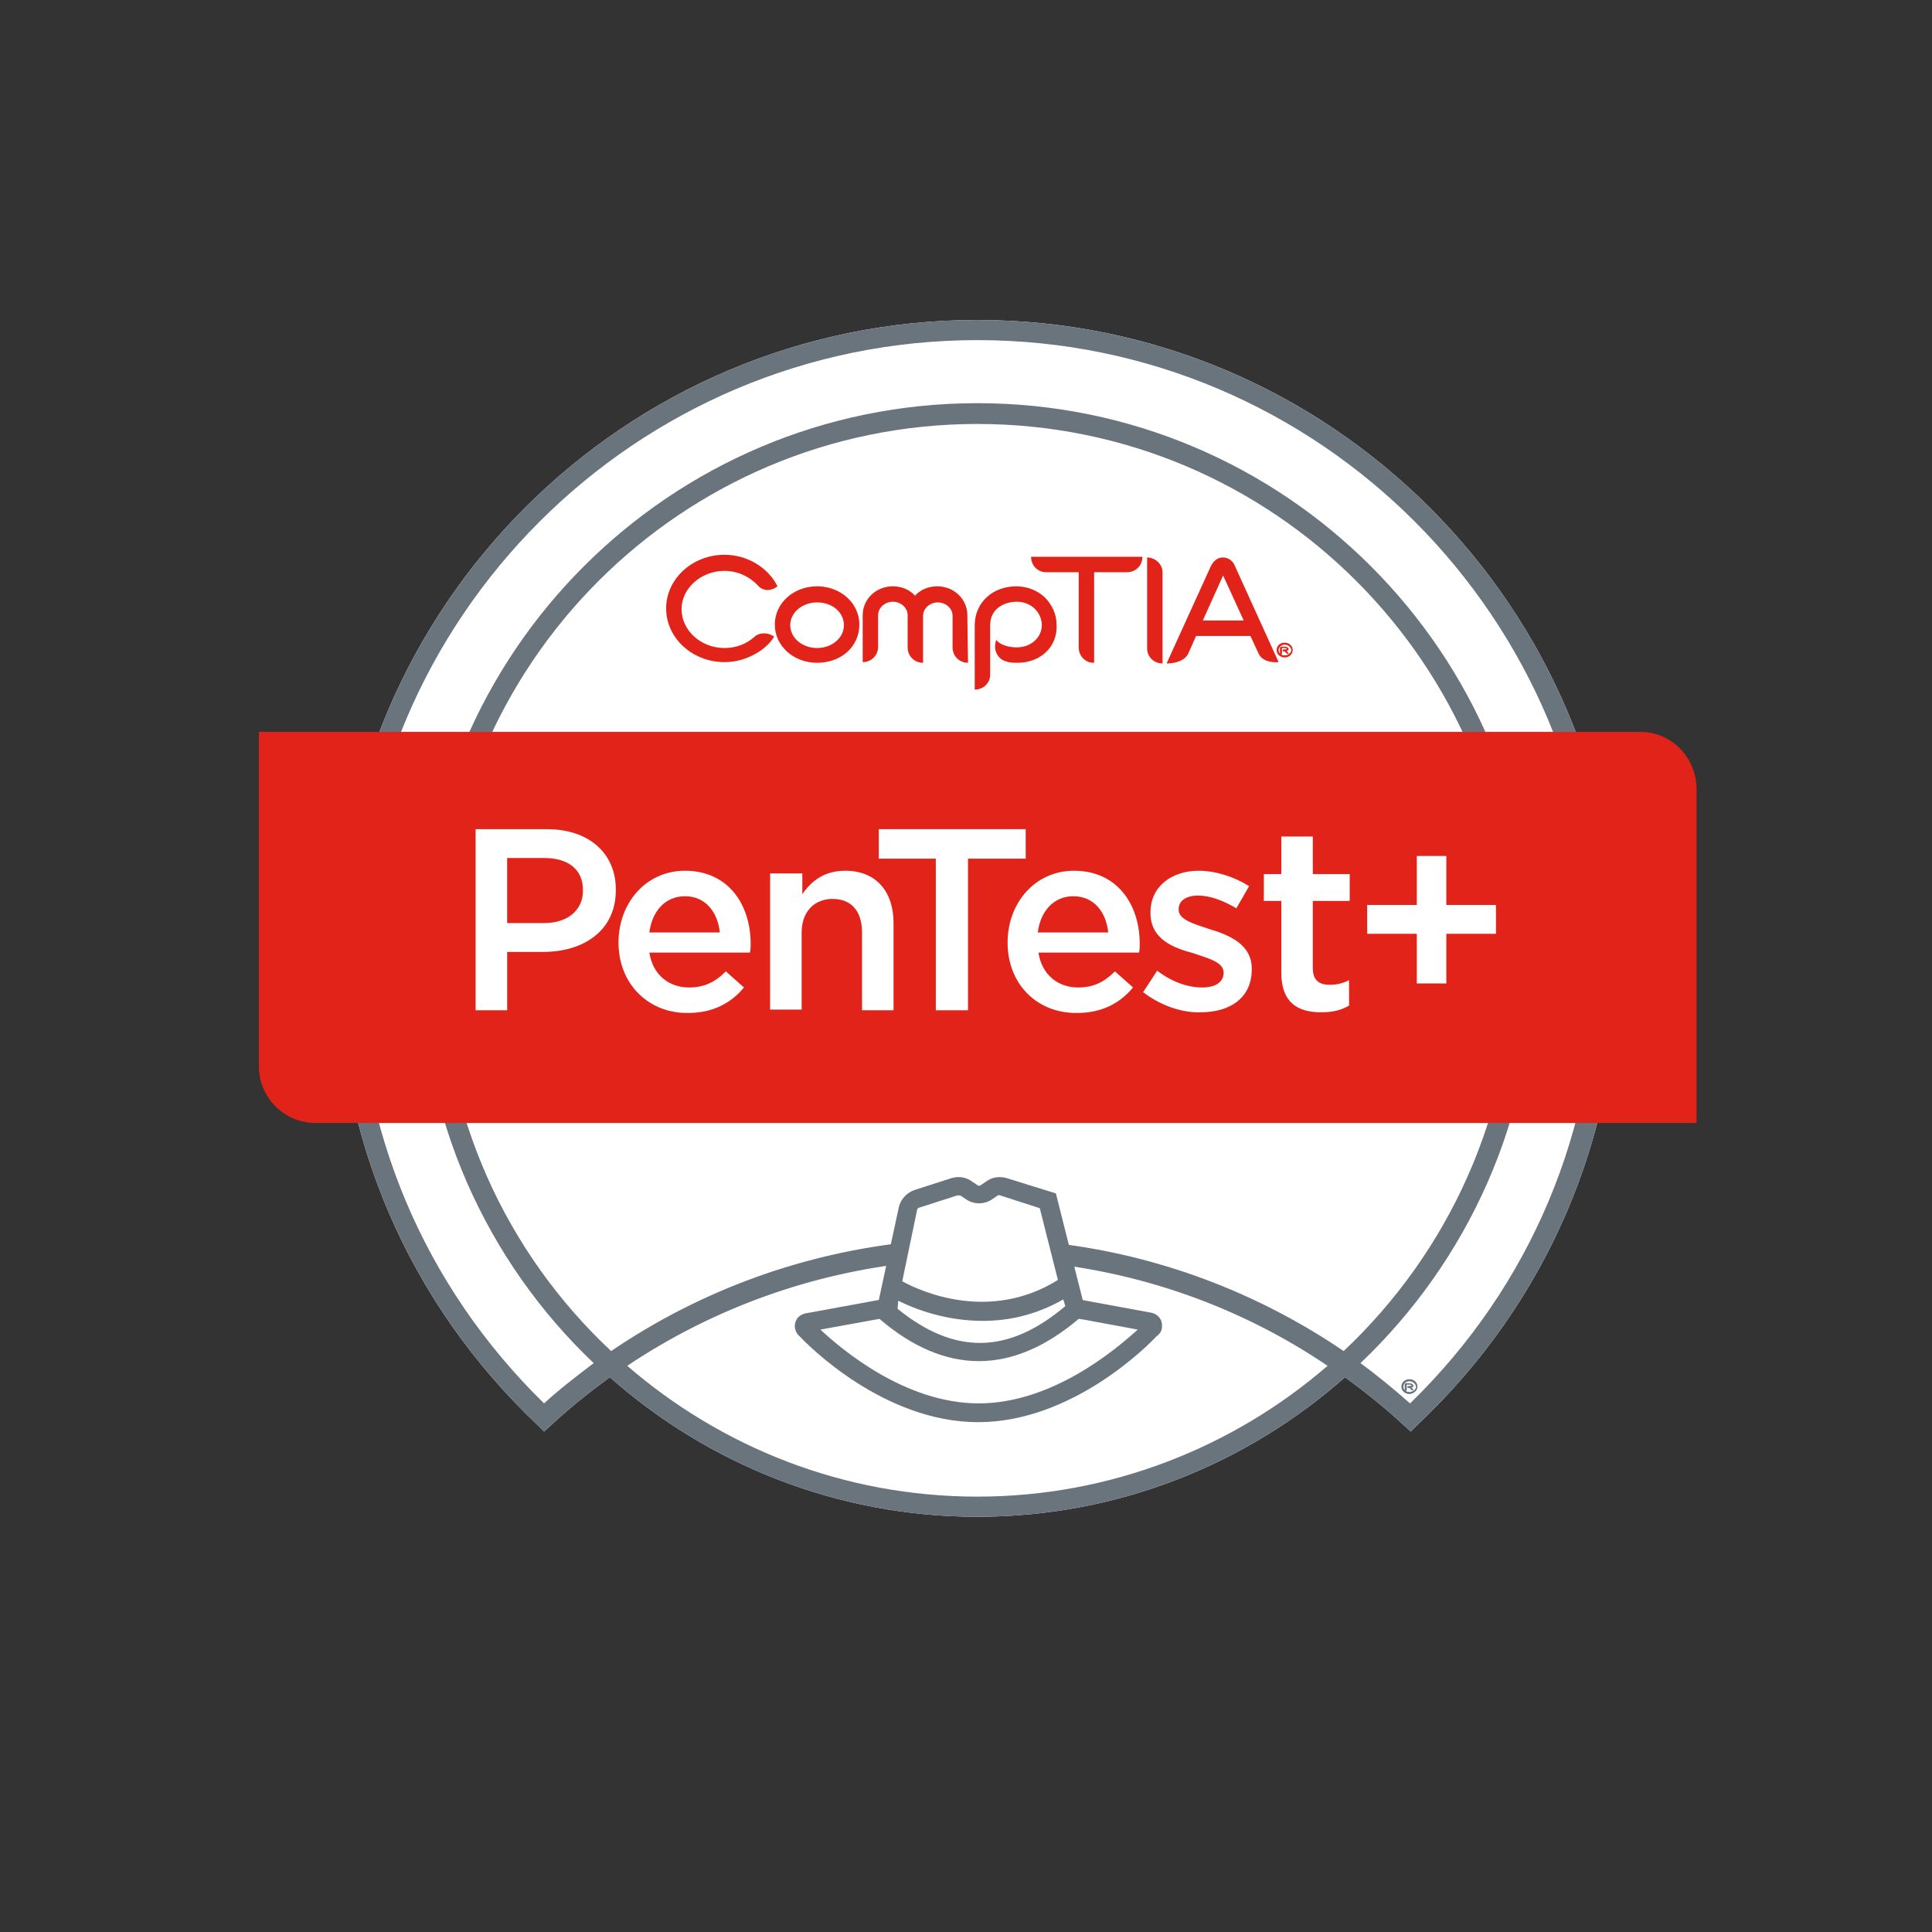 <svg xmlns="http://www.w3.org/2000/svg" xmlns:xlink="http://www.w3.org/1999/xlink" id="Layer_2" x="0px" y="0px" viewBox="0 0 288 288" style="enable-background:new 0 0 288 288;" xml:space="preserve"><rect x="0" y="0" width="288" height="288" fill="#333333" stroke="none"/>  <style type="text/css">	.st0{fill:#FFFFFF;}	.st1{fill:#E2231A;}	.st2{fill:#6A747C;}	.st3{fill-rule:evenodd;clip-rule:evenodd;fill:#FFFFFF;}</style>  <g>    <path class="st0" d="M145.7,47.7c-52.6,0-95.4,42.8-95.4,95.4c0,26.5,10.6,51.1,29.8,69.3l1,1l1.1-1c2.8-2.6,5.7-4.9,8.7-7.1  c14.6,12.9,33.8,20.8,54.8,20.8c21,0,40.2-7.9,54.8-20.8c3,2.2,5.9,4.5,8.7,7.1l1.1,1l1-1c19.3-18.2,29.9-42.9,29.9-69.3  C241.1,90.5,198.3,47.7,145.7,47.7z"></path>    <g>      <path class="st1" d="M121.8,89.8c-2.2,0-4,1.5-4,3.4c0,1.9,1.8,3.4,4,3.4c2.2,0,4-1.5,4-3.4C125.8,91.3,124.1,89.8,121.8,89.8    M121.8,98.8c-3.5,0-6.3-2.5-6.3-5.7c0-3.2,2.8-5.7,6.3-5.7c3.5,0,6.3,2.5,6.3,5.7C128.1,96.4,125.4,98.8,121.8,98.8"></path>      <path class="st1" d="M144.3,98.8c-1.3,0-2.3-1-2.3-2.3l0-4.7c0-1.1-1-2-2.2-2c-1.2,0-2.2,0.9-2.2,2l0,7c-1.3,0-2.3-1-2.3-2.3   l0-4.8c0-1.1-1-2-2.2-2c-1.2,0-2.2,0.9-2.2,2l0,4.7c0,1.3-1,2.3-2.3,2.3l0-7c0-2.4,2-4.3,4.5-4.3c1.3,0,2.5,0.5,3.3,1.4   c0.8-0.9,2-1.4,3.3-1.4c2.5,0,4.5,1.9,4.5,4.3L144.3,98.8z"></path>      <path class="st1" d="M151.7,98.8c-0.6,0-1.2,0-1.7-0.2c-1.2-0.3-1.9-1.6-1.6-2.8c0-0.1,0.1-0.3,0.1-0.4l0,0   c0.6,0.7,1.7,1.1,3.1,1.1c2.1,0,3.7-1.5,3.7-3.3c0-1.9-1.6-3.5-3.7-3.5c-2,0-4,1.1-4,3.5l0,7.4c0,1.2-1,2.2-2.3,2.2l0-9.6   c0-3.3,2.6-5.8,6.2-5.8c1.6,0,3.1,0.6,4.2,1.6c1.1,1.1,1.8,2.5,1.8,4.1C157.7,96.4,155.1,98.8,151.7,98.8"></path>      <path class="st1" d="M168,85.3l-4.9,0l0,13.5H163c-1.2,0-2.2-1-2.2-2.3l0-11.2l-4.9,0c-1.2,0-2.2-1-2.2-2.3l16.6,0   C170.3,84.3,169.3,85.3,168,85.3"></path>      <path class="st1" d="M182.5,85.4l-3.2,7.1l6.1,0l-3.3-7.2L182.5,85.4z M187.6,97.4l-1.2-2.6l-8.1,0l-1.2,2.7   c-0.6,1.1-2.1,1.4-3.2,1.4l6.6-14.5c0.4-0.8,1-1.3,1.8-1.3c0.8,0,1.5,0.5,1.8,1.3l6.5,14.3C189.4,98.8,188.1,98.5,187.6,97.4"></path>      <path class="st1" d="M113,87.3c-1.2-1.3-3-2.2-5-2.2c-3.5,0-6.4,2.6-6.4,5.7c0,3.2,2.9,5.8,6.4,5.8c1.7,0,3.3-0.6,4.5-1.7   c0.8-0.7,2.1-0.6,2.9,0c-0.6,1-1.5,1.8-2.5,2.4c-1.5,0.9-3.1,1.4-4.9,1.4c-4.8,0-8.7-3.6-8.7-8c0-4.4,3.9-8,8.7-8   c3.4,0,6.5,1.9,7.9,4.7C114.9,88.2,113.7,88.1,113,87.3"></path>      <path class="st1" d="M191.9,97c0,0-0.1,0-0.1,0c0,0,0.1,0.1,0.3,0.4l0,0c-0.1,0.1-0.2,0.1-0.3,0c-0.3-0.3-0.3-0.3-0.3-0.3h-0.3V97   c0-0.1,0.1-0.2,0.2-0.2h0.1c0.1,0,0.2,0,0.2,0c0,0,0.1,0,0.1-0.1c0,0,0-0.1-0.3-0.1h-0.4v0.8c0,0.1-0.1,0.2-0.2,0.2h-0.1v-1   c0-0.1,0.1-0.2,0.2-0.2h0.5c0.5,0,0.6,0.3,0.6,0.4C192.1,96.8,192.1,96.9,191.9,97 M191.5,96.1c-0.5,0-0.9,0.4-0.9,0.8   c0,0.5,0.4,0.8,0.9,0.8c0.5,0,1-0.4,1-0.8C192.4,96.4,192,96.1,191.5,96.1 M191.5,98c-0.7,0-1.2-0.5-1.2-1.1   c0-0.6,0.5-1.1,1.2-1.1c0.7,0,1.2,0.5,1.2,1.1C192.7,97.5,192.2,98,191.5,98"></path>      <path class="st1" d="M171,83.1l0,13.6c0,1.2,1,2.2,2.3,2.2l0-13.6C173.3,84.1,172.2,83.1,171,83.1"></path>    </g>    <path class="st2" d="M145.7,47.7c-52.6,0-95.4,42.8-95.4,95.4c0,26.5,10.6,51.1,29.8,69.3l1,1l1.1-1c2.8-2.6,5.7-4.9,8.7-7.1  c14.6,12.9,33.8,20.8,54.8,20.8c21,0,40.2-7.9,54.8-20.8c3,2.2,5.9,4.5,8.7,7.1l1.1,1l1-1c19.3-18.2,29.9-42.9,29.9-69.3  C241.1,90.5,198.3,47.7,145.7,47.7z M136.1,185.1c-16.2,1.6-31.6,7.2-45,16.3c-15.6-14.6-25.3-35.3-25.3-58.3  c0-44.1,35.8-79.9,79.9-79.9s79.9,35.8,79.9,79.9c0,23-9.8,43.7-25.3,58.3c-13.7-9.3-29.5-15-46.1-16.4 M154.2,188.1  c15.7,1.4,30.7,6.7,43.7,15.5c-14,12.1-32.3,19.5-52.2,19.5c-20,0-38.2-7.4-52.2-19.5c12.7-8.5,27.3-13.8,42.6-15.4 M210.2,209.2  c-2.4-2.1-4.8-4.1-7.4-6c15.9-15.1,25.9-36.5,25.9-60.1c0-45.8-37.2-83-83-83s-83,37.2-83,83c0,23.6,9.9,45,25.8,60.1  c-2.5,1.9-5,3.8-7.4,6c-17.9-17.5-27.8-40.9-27.8-66.1c0-50.9,41.4-92.4,92.4-92.4S238,92.2,238,143.2  C238,168.3,228.2,191.7,210.2,209.2z"></path>    <path class="st1" d="M244.5,109.1H38.6V159c0,4.6,3.8,8.4,8.4,8.4h205.9v-49.9C252.8,112.8,249.1,109.1,244.5,109.1z"></path>    <g>      <path class="st3" d="M171.4,197.1l-10.9-2c-0.1,0-0.2,0-0.3,0.1c0-0.1,0-0.1,0-0.2l-4-16l-6.7-2.1c-0.6-0.2-1.3-0.1-1.8,0.3   l-0.6,0.4c-0.7,0.6-1.7,0.6-2.4,0l-0.6-0.4c-0.5-0.4-1.2-0.5-1.8-0.3l-5.6,1.8c-0.7,0.2-1.2,0.7-1.3,1.4l-3.3,15.5   c-0.1-0.1-0.3-0.2-0.4-0.3c-0.1-0.1-0.3-0.2-0.5-0.1l-10.9,2c-0.5,0.1-0.6,0.7-0.1,1c0,0,11.5,12.5,25.7,12.5   c14.1,0,25.7-12.5,25.7-12.5C172,197.9,171.9,197.2,171.4,197.1z"></path>      <g>        <path class="st3" d="M132.9,191.7c0,0,13.2,8.3,26,0"></path>        <path class="st2" d="M173.2,197.3c-0.1-0.8-0.7-1.4-1.5-1.6l-10.3-1.9l-4-15.9l-7.4-2.3c-1.1-0.3-2.2-0.1-3.1,0.6l-0.6,0.4    c-0.2,0.2-0.5,0.2-0.7,0l-0.6-0.4c-0.9-0.7-2-0.9-3.1-0.6l-5.6,1.8c-1.1,0.4-2,1.3-2.3,2.5l-3,13.9c0,0,0,0-0.1,0l-10.9,2    c-0.8,0.2-1.4,0.8-1.5,1.6c-0.1,0.7,0.2,1.4,0.7,1.8c1.3,1.4,12.6,12.8,26.6,12.8c14,0,25.3-11.4,26.6-12.8    C173.1,198.7,173.3,198.1,173.2,197.3z M136.7,180.4c0-0.2,0.2-0.4,0.4-0.4l5.6-1.8c0.1,0,0.1,0,0.2,0c0.1,0,0.3,0,0.4,0.1    l0.6,0.4c1.2,0.9,2.9,0.9,4.1,0l0.6-0.4c0.1-0.1,0.3-0.2,0.5-0.1l5.9,1.9l2.7,10.7c-10.1,6.3-20.3,1.8-23.2,0.2L136.7,180.4z     M133.9,193.9c2.4,1.2,7,3,12.6,3c3.7,0,7.8-0.8,12-3.2l0.3,1c-8.5,7.2-16.5,7.3-25,0.4L133.9,193.9z M145.9,209.2    c-11,0-20.5-8.1-23.6-11l8.8-1.6c9.8,8.4,19.8,8.4,29.7,0l0.7,0.1l0,0l8.1,1.5C166.4,201.1,156.9,209.2,145.9,209.2z"></path>      </g>    </g>    <path class="st2" d="M210.5,206.8c0,0-0.1,0-0.1,0c0,0,0.1,0.1,0.3,0.4l0,0c-0.1,0.1-0.2,0.1-0.3,0c-0.3-0.3-0.3-0.3-0.3-0.3h-0.3  v-0.1c0-0.1,0.1-0.2,0.2-0.2h0.1c0.1,0,0.2,0,0.2,0c0,0,0.1,0,0.1-0.1c0,0,0-0.1-0.3-0.1h-0.4v0.8c0,0.1-0.1,0.2-0.2,0.2h-0.1l0-1  c0-0.1,0.1-0.2,0.2-0.2h0.5c0.5,0,0.6,0.3,0.6,0.4C210.7,206.7,210.6,206.8,210.5,206.8 M210.1,205.9c-0.5,0-0.9,0.4-0.9,0.8  c0,0.5,0.4,0.8,0.9,0.8c0.5,0,1-0.4,1-0.8C211,206.3,210.6,205.9,210.1,205.9 M210.1,207.8c-0.7,0-1.2-0.5-1.2-1.1  c0-0.6,0.5-1.1,1.2-1.1c0.7,0,1.2,0.5,1.2,1.1C211.3,207.3,210.7,207.8,210.1,207.8"></path>    <g>      <path class="st0" d="M70.9,123.6h10.6c6.3,0,10.3,3.6,10.3,9v0.1c0,6.1-4.9,9.2-10.8,9.2h-5.4v8.7h-4.7V123.6z M81.1,137.6   c3.6,0,5.8-2,5.8-4.8v-0.1c0-3.2-2.3-4.8-5.8-4.8h-5.5v9.7H81.1z"></path>      <path class="st0" d="M92.2,140.5L92.2,140.5c0-5.9,4.1-10.7,9.9-10.7c6.5,0,9.8,5.1,9.8,10.9c0,0.4,0,0.8-0.1,1.3h-15   c0.5,3.3,2.9,5.2,5.9,5.2c2.3,0,3.9-0.8,5.5-2.4l2.7,2.4c-1.9,2.3-4.6,3.8-8.3,3.8C96.8,151.1,92.2,146.8,92.2,140.5z M107.3,139   c-0.3-3-2.1-5.4-5.2-5.4c-2.9,0-4.9,2.2-5.3,5.4H107.3z"></path>      <path class="st0" d="M114.9,130.2h4.7v3.1c1.3-1.9,3.2-3.5,6.4-3.5c4.6,0,7.2,3.1,7.2,7.8v13h-4.7V139c0-3.2-1.6-5-4.4-5   c-2.7,0-4.6,1.9-4.6,5v11.5h-4.7V130.2z"></path>      <path class="st0" d="M139.6,128h-8.6v-4.4h21.9v4.4h-8.6v22.6h-4.8V128z"></path>      <path class="st0" d="M150.2,140.5L150.2,140.5c0-5.9,4.1-10.7,9.9-10.7c6.5,0,9.8,5.1,9.8,10.9c0,0.4,0,0.8-0.1,1.3h-15   c0.5,3.3,2.9,5.2,5.9,5.2c2.3,0,3.9-0.8,5.5-2.4l2.7,2.4c-1.9,2.3-4.6,3.8-8.3,3.8C154.7,151.1,150.2,146.8,150.2,140.5z    M165.2,139c-0.3-3-2.1-5.4-5.2-5.4c-2.9,0-4.9,2.2-5.3,5.4H165.2z"></path>      <path class="st0" d="M170.4,147.9l2.1-3.2c2.2,1.7,4.6,2.5,6.7,2.5c2,0,3.2-0.8,3.2-2.2V145c0-1.6-2.2-2.1-4.5-2.9   c-3-0.8-6.4-2.1-6.4-6v-0.1c0-3.9,3.2-6.2,7.2-6.2c2.5,0,5.3,0.9,7.5,2.3l-1.9,3.3c-2-1.2-4-1.9-5.7-1.9c-1.8,0-2.9,0.8-2.9,2v0.1   c0,1.5,2.2,2.1,4.6,2.9c3,0.9,6.3,2.3,6.3,5.9v0.1c0,4.3-3.3,6.4-7.6,6.4C176.2,151,173,149.9,170.4,147.9z"></path>      <path class="st0" d="M191,145v-10.7h-2.6v-4h2.6v-5.6h4.7v5.6h5.5v4h-5.5v10c0,1.8,0.9,2.5,2.5,2.5c1,0,2-0.2,2.9-0.7v3.8   c-1.2,0.7-2.4,1-4.2,1C193.4,150.9,191,149.4,191,145z"></path>      <path class="st0" d="M211.2,139.2h-7.4v-4.3h7.4v-7.3h4.4v7.3h7.4v4.3h-7.4v7.4h-4.4V139.2z"></path>    </g>  </g></svg>